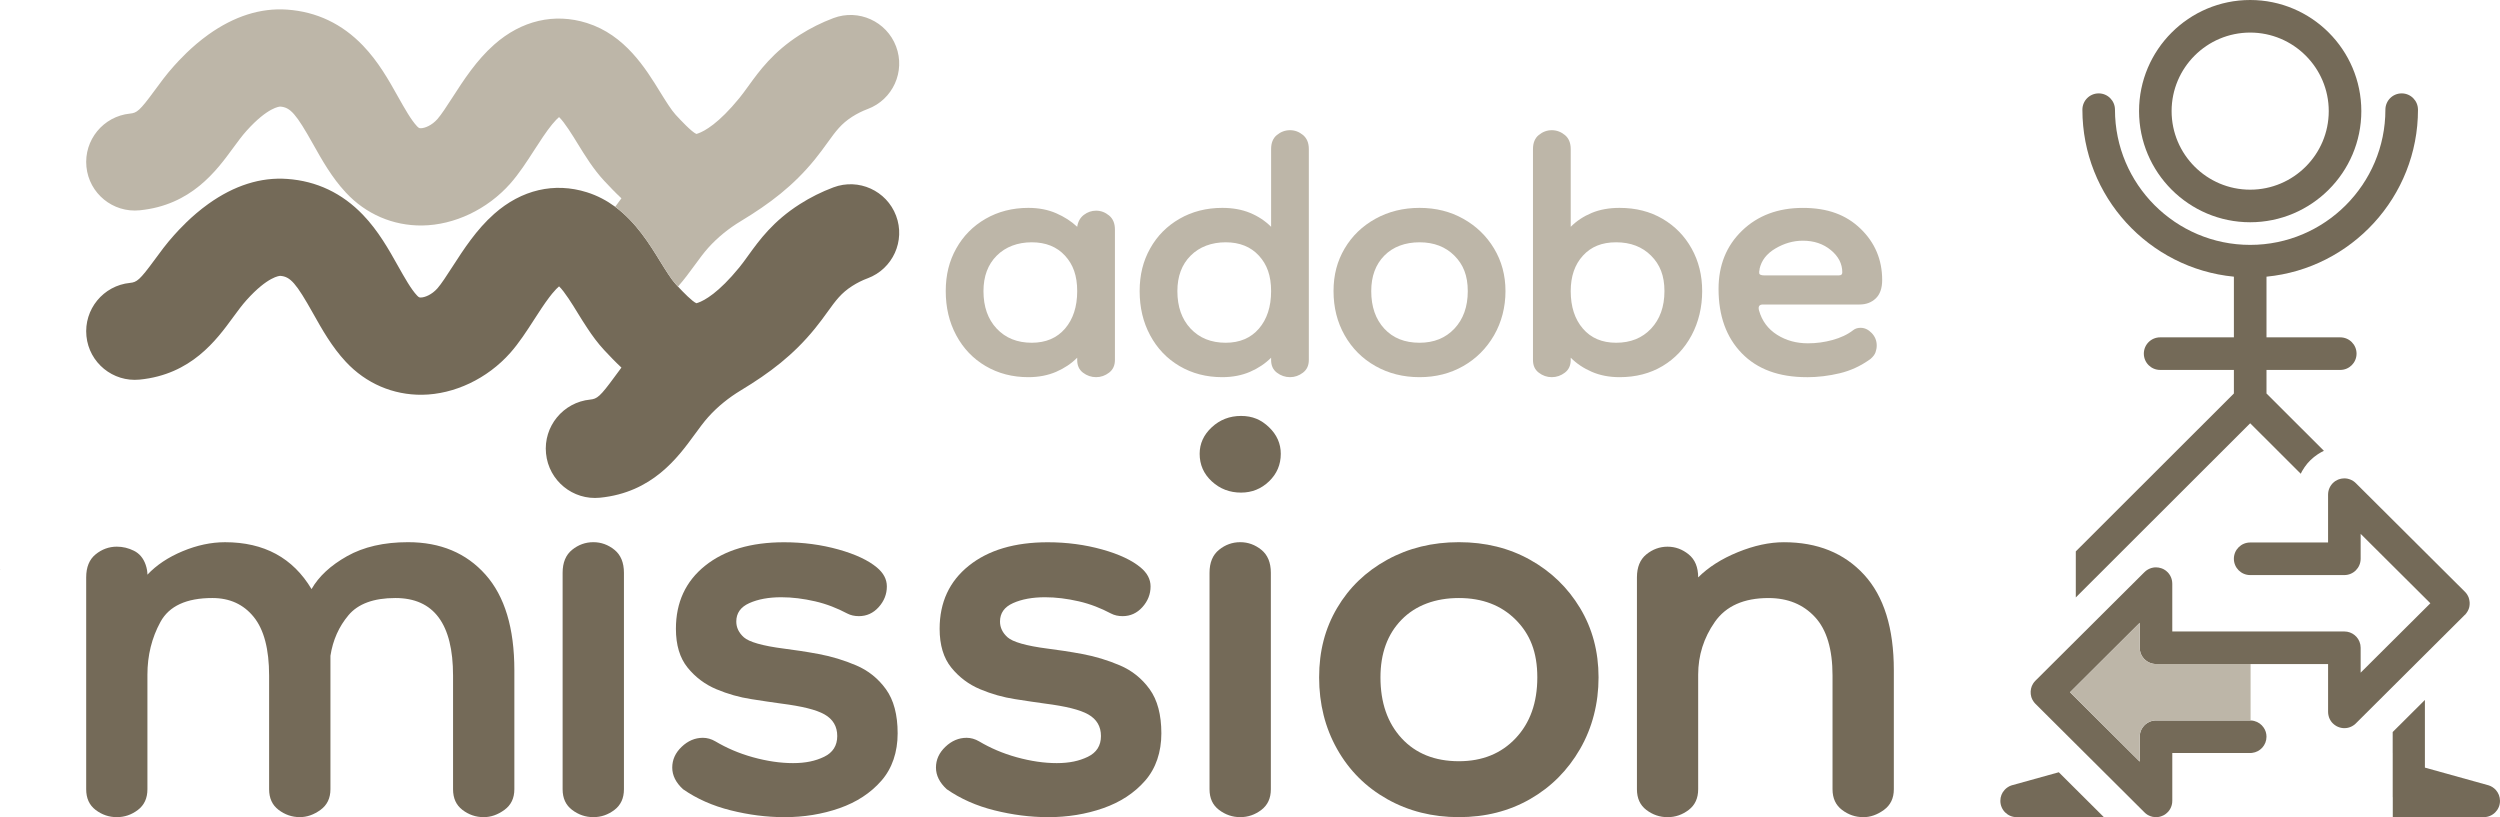 <?xml version="1.0" encoding="UTF-8"?>
<svg xmlns="http://www.w3.org/2000/svg" id="Layer_2" data-name="Layer 2" viewBox="0 0 1111.24 363.22">
  <defs>
    <style>
      .cls-1 {
        fill: #bdb6a8;
      }

      .cls-1, .cls-2 {
        stroke-width: 0px;
      }

      .cls-2 {
        fill: #746a58;
      }
    </style>
  </defs>
  <g id="Layer_1-2" data-name="Layer 1">
    <g>
      <path class="cls-2" d="M385.66,123.7c-2.4.89-4.71,2.06-6.83,3.41-4.97,3.19-7.27,6.37-11.07,11.63-1.59,2.22-3.42,4.72-5.54,7.32-9.57,11.77-20.09,19.7-32.9,27.44-5.38,3.25-10.27,7.17-14.49,11.85-2.01,2.24-3.98,4.94-6.07,7.8-7.49,10.27-18.81,25.77-42.07,28.08-12.06,1.21-22.79-7.58-23.98-19.65-1.21-12.03,7.6-22.78,19.64-23.97,3.07-.32,4.36-1.24,10.99-10.32.91-1.24,1.88-2.55,2.89-3.9-2.67-2.48-5.19-5.12-7.69-7.8-2.84-3.07-5.28-6.39-7.49-9.76-1.52-2.27-2.92-4.54-4.32-6.81-2.11-3.45-5.82-9.49-8.23-11.74-.69.58-1.72,1.61-3.07,3.24-.44.54-.88,1.09-1.31,1.67-2.23,2.94-4.5,6.46-6.7,9.87-3.29,5.11-6.7,10.38-10.63,14.82-10.18,11.45-24.83,18.41-39.15,18.59-12.94.14-24.97-5.04-33.91-14.64-6.26-6.7-10.64-14.55-14.53-21.47-7.54-13.46-10.12-16.42-14.61-16.74-.29,0-5.5.19-15.01,10.77-1.98,2.19-3.92,4.85-5.99,7.66-7.39,10.11-18.55,25.4-41.5,27.68-11.9,1.18-22.49-7.48-23.67-19.34-1.18-11.87,7.49-22.47,19.38-23.65,3.03-.3,4.29-1.22,10.85-10.16,2.48-3.38,5.29-7.25,8.74-11.07,2.07-2.29,7.53-8.37,15.23-13.88,11.5-8.22,23.3-11.95,35.04-11.1,13.07.92,24.4,6.3,33.69,15.98,6.84,7.13,11.49,15.43,15.58,22.74,2.97,5.25,5.74,10.23,8.45,13.12.82.89,1.19.88,1.72.87,1.8-.04,4.85-1.28,7.3-4.03,1.74-1.96,4.24-5.82,6.66-9.58,5.03-7.78,10.72-16.61,18.62-23.58,12.13-10.73,26.76-14.13,41.19-9.59,4.78,1.5,8.92,3.76,12.59,6.46,9.31,6.9,15.35,16.7,20.12,24.48,2.37,3.82,4.84,7.79,6.7,9.81.31.34.69.74,1.09,1.18,2.42,2.58,6.27,6.55,8.15,7.39.17-.03.41-.09.75-.22,2.9-1.01,9.14-4.42,18.37-15.72,1.34-1.65,2.63-3.44,4.02-5.37,4.87-6.73,10.94-15.14,22.87-22.74,4.68-2.99,9.68-5.48,14.9-7.44,11.19-4.21,23.66,1.44,27.87,12.6s-1.44,23.62-12.64,27.82Z"></path>
      <path class="cls-2" d="M263.73,363.22c-3.48,0-6.61-1.09-9.43-3.22s-4.22-5.19-4.22-9.19v-96.2c0-4.54,1.41-7.95,4.22-10.22,2.81-2.26,5.95-3.39,9.43-3.39s6.6,1.14,9.39,3.39,4.22,5.67,4.22,10.22v96.2c0,4-1.41,7.05-4.22,9.19s-5.92,3.22-9.39,3.22Z"></path>
      <path class="cls-2" d="M51.92,363.22c-3.48,0-6.62-1.08-9.43-3.22s-4.18-5.19-4.18-9.19v-94.17c0-4.54,1.39-7.95,4.18-10.22s5.95-3.43,9.43-3.43c2.67,0,5.21.62,7.61,1.82s4.18,3.24,5.21,6.21c.55,1.59.79,3.08.79,4.42,4.02-4.27,9.23-7.75,15.63-10.42s12.7-4.01,18.86-4.01c17.35,0,30.17,6.95,38.46,20.84,3.2-5.62,8.46-10.51,15.8-14.64s16.39-6.21,27.08-6.21c14.42,0,25.9,4.82,34.45,14.43,8.54,9.6,12.82,23.76,12.82,42.48v52.9c0,4-1.48,7.05-4.42,9.19s-6,3.22-9.22,3.22c-3.48,0-6.62-1.08-9.43-3.22s-4.18-5.19-4.18-9.19v-50.5c0-22.99-8.55-34.49-25.64-34.49-9.62,0-16.57,2.56-20.84,7.64-4.27,5.08-6.95,11.09-8.02,18.03v59.31c0,4-1.48,7.05-4.42,9.19s-5.99,3.22-9.19,3.22c-3.48,0-6.61-1.09-9.43-3.22s-4.22-5.19-4.22-9.19v-50.5c0-11.77-2.29-20.44-6.82-26.05s-10.66-8.43-18.41-8.43c-11.5,0-19.2,3.54-23.07,10.63s-5.79,14.9-5.79,23.45v50.91c0,4-1.41,7.05-4.22,9.19s-5.92,3.22-9.39,3.22Z"></path>
      <path class="cls-2" d="M348.48,363.22c-7.75,0-15.63-1.02-23.65-3.02s-15.08-5.12-21.22-9.39c-3.21-2.95-4.8-6.15-4.8-9.63s1.38-6.55,4.18-9.22,5.95-4.01,9.43-4.01c1.87,0,3.76.51,5.62,1.61,4.85,2.87,10.34,5.29,16.63,7.03s12.22,2.61,17.83,2.61,9.95-.94,13.82-2.81,5.83-4.95,5.83-9.22-1.88-7.46-5.62-9.6-10.15-3.66-19.23-4.83c-3.73-.48-8.19-1.19-13.4-1.99s-10.37-2.25-15.46-4.39-9.36-5.35-12.82-9.63-5.18-10.04-5.18-17.24c0-11.74,4.32-21.1,12.99-28.04s20.37-10.42,35.07-10.42c8.54,0,16.62,1.09,24.24,3.22,7.62,2.14,13.27,4.84,17.04,7.99,2.92,2.44,4.42,5.21,4.42,8.43,0,3.45-1.22,6.51-3.63,9.19s-5.34,4.01-8.81,4.01c-1.85,0-3.61-.35-5.21-1.2-4.34-2.29-9.02-4.18-14.23-5.38s-10.2-1.82-15.02-1.82c-5.61,0-10.35.87-14.23,2.61s-5.79,4.47-5.79,8.19c0,2.67,1.13,5.02,3.39,7.03s8.19,3.78,17.83,5.01c4.54.58,9.69,1.33,15.43,2.4s11.29,2.77,16.63,5.04,9.76,5.79,13.23,10.59,5.21,11.35,5.21,19.64-2.42,15.56-7.23,21.05-11,9.53-18.62,12.2-15.83,4.01-24.65,4.01Z"></path>
      <path class="cls-2" d="M465.7,363.22c-7.75,0-15.63-1.02-23.65-3.02-8-1.99-15.08-5.12-21.22-9.39-3.21-2.95-4.8-6.15-4.8-9.63s1.38-6.55,4.18-9.22,5.95-4.01,9.43-4.01c1.87,0,3.76.51,5.62,1.61,4.85,2.87,10.34,5.29,16.63,7.03s12.22,2.61,17.83,2.61,9.95-.94,13.82-2.81,5.83-4.95,5.83-9.22-1.88-7.46-5.62-9.6-10.15-3.66-19.23-4.83c-3.73-.48-8.19-1.19-13.4-1.99s-10.37-2.25-15.46-4.39-9.36-5.35-12.82-9.63-5.18-10.04-5.18-17.24c0-11.74,4.32-21.1,12.99-28.04s20.37-10.42,35.07-10.42c8.54,0,16.62,1.09,24.24,3.22s13.27,4.84,17.04,7.99c2.92,2.44,4.42,5.21,4.42,8.43,0,3.45-1.22,6.51-3.63,9.19s-5.34,4.01-8.81,4.01c-1.85,0-3.61-.35-5.21-1.2-4.34-2.29-9.02-4.18-14.23-5.38s-10.2-1.82-15.02-1.82c-5.61,0-10.35.87-14.23,2.61s-5.79,4.47-5.79,8.19c0,2.67,1.13,5.02,3.39,7.03s8.19,3.78,17.83,5.01c4.54.58,9.69,1.33,15.43,2.4s11.29,2.77,16.63,5.04,9.76,5.79,13.23,10.59,5.21,11.35,5.21,19.64-2.42,15.56-7.23,21.05-11,9.53-18.62,12.2-15.83,4.01-24.65,4.01Z"></path>
      <path class="cls-2" d="M648.47,363.22c-11.78,0-22.4-2.68-31.88-8.02s-16.91-12.76-22.25-22.25-7.99-20.1-7.99-31.85,2.65-21.78,7.99-30.85,12.76-16.21,22.25-21.43,20.11-7.82,31.88-7.82,22.29,2.6,31.64,7.82,16.74,12.36,22.21,21.43,8.23,19.36,8.23,30.85-2.75,22.36-8.23,31.85c-5.48,9.48-12.87,16.9-22.21,22.25s-19.9,8.02-31.64,8.02ZM648.47,338.36c10.4,0,18.8-3.4,25.23-10.22s9.63-15.82,9.63-27.05-3.21-19.22-9.63-25.64-14.84-9.63-25.23-9.63-19.2,3.21-25.47,9.63-9.39,14.97-9.39,25.64c0,11.23,3.13,20.25,9.39,27.05s14.78,10.22,25.47,10.22Z"></path>
      <path class="cls-2" d="M828.16,363.22c-3.45,0-6.58-1.09-9.39-3.22s-4.22-5.19-4.22-9.19v-50.5c0-11.77-2.61-20.45-7.82-26.05-5.22-5.62-12.09-8.43-20.64-8.43-10.95,0-18.91,3.54-23.86,10.63s-7.4,14.9-7.4,23.45v50.91c0,4-1.41,7.05-4.22,9.19s-5.92,3.22-9.39,3.22-6.62-1.08-9.43-3.22-4.18-5.19-4.18-9.19v-94.17c0-4.54,1.39-7.95,4.18-10.22s5.95-3.43,9.43-3.43,6.59,1.16,9.39,3.43,4.22,5.67,4.22,10.22c4.54-4.54,10.42-8.27,17.62-11.21,7.22-2.94,14.04-4.42,20.47-4.42,14.95,0,26.82,4.82,35.65,14.43,8.82,9.6,13.23,23.76,13.23,42.48v52.9c0,4-1.48,7.05-4.42,9.19-2.94,2.13-6,3.22-9.22,3.22Z"></path>
      <path class="cls-2" d="M551.28,363.22c-3.48,0-6.61-1.09-9.43-3.22s-4.22-5.19-4.22-9.19v-96.2c0-4.54,1.41-7.95,4.22-10.22s5.95-3.39,9.43-3.39,6.6,1.14,9.39,3.39,4.22,5.67,4.22,10.22v96.2c0,4-1.41,7.05-4.22,9.19s-5.92,3.22-9.39,3.22ZM551.65,218.96c-5.07,0-9.42-1.66-13.03-5.01s-5.38-7.41-5.38-12.24c0-4.53,1.79-8.45,5.38-11.79s7.95-5.04,13.03-5.04,8.96,1.68,12.44,5.04,5.21,7.27,5.21,11.79c0,4.83-1.74,8.9-5.21,12.24s-7.63,5.01-12.44,5.01Z"></path>
      <g>
        <path class="cls-1" d="M1063.57,334.71v19.56c-.01.05-.03.09-.04.14v-19.7h.04Z"></path>
        <path class="cls-2" d="M964.33,360.01c-.25.38-.53.73-.87,1.06-.01.01-.01.01-.03.01.34-.32.62-.69.9-1.07Z"></path>
        <path class="cls-2" d="M1036.94,214.73c-.16.16-.31.32-.45.49.14-.17.27-.32.43-.48.01-.01.01-.01.02-.01Z"></path>
        <path class="cls-2" d="M1096.15,272.72c-.12.14-.23.29-.36.42-.04.04-.08.08-.13.11.17-.17.34-.35.49-.53Z"></path>
        <path class="cls-2" d="M1097.68,267.12c-.04-.27-.09-.55-.15-.83.08.27.14.55.15.83Z"></path>
        <path class="cls-2" d="M1036.94,214.73c-.16.16-.31.32-.45.49.14-.17.27-.32.43-.48.01-.01.01-.01.02-.01Z"></path>
        <path class="cls-2" d="M1096.15,272.72c-.12.14-.23.29-.36.42-.04.04-.08.08-.13.11.17-.17.34-.35.49-.53Z"></path>
        <path class="cls-2" d="M1097.68,267.12c-.04-.27-.09-.55-.15-.83.08.27.14.55.15.83Z"></path>
        <path class="cls-2" d="M964.33,360.01c-.25.38-.53.73-.87,1.06-.01.01-.01.01-.03.01.34-.32.62-.69.9-1.07Z"></path>
        <path class="cls-1" d="M1063.57,334.71v19.56c-.01.05-.03.09-.04.14v-19.7h.04Z"></path>
        <path class="cls-2" d="M1097.74,268.59c.02.08,0,.16-.01.23,0,.04,0,.08-.01.12-.02.16-.04.32-.07.48,0,.03,0,.06,0,.09-.01.08-.04.16-.05.23-.03.16-.07.31-.11.46s-.09.3-.15.44c-.03.08-.05.14-.08.21-.03.06-.05.13-.08.18-.01.02-.02.06-.04.08-.05.12-.11.25-.18.38v.02c-.05.09-.1.18-.17.27-.01.04-.02.06-.05.09-.05.09-.1.18-.17.26-.06.1-.11.19-.19.28-.07.11-.14.22-.22.31,0,.02-.01.03-.03.03t-.02.03h-.02c-.09.13-.19.24-.29.35-.03.02-.07.06-.11.1-.01,0-.01.02-.02.02h0c-.06.06-.11.11-.16.15l-48.33,48.13c-.32.34-.68.64-1.07.88-.2.13-.39.26-.6.37-.14.09-.3.15-.45.22-.03.02-.07.04-.09.04-.08.04-.16.07-.24.1-.18.08-.36.16-.57.21-.18.05-.36.1-.56.14-.13.04-.25.05-.4.08-.15.02-.31.04-.46.05-.17.03-.35.04-.54.03-.03.01-.09.01-.14.01-.97,0-1.9-.2-2.76-.56-.03-.01-.04-.02-.06-.02-.03-.03-.06-.03-.08-.04-.18-.07-.37-.16-.55-.26-.2-.11-.4-.24-.59-.37-.2-.13-.38-.27-.56-.41-.17-.14-.35-.3-.51-.47t-.02,0c-.34-.34-.63-.69-.87-1.06-.1-.16-.21-.33-.3-.5-.05-.09-.1-.19-.15-.28-.07-.13-.13-.26-.19-.4-.06-.15-.13-.29-.18-.46-.05-.16-.1-.33-.15-.51-.05-.19-.09-.37-.13-.56-.04-.2-.08-.39-.09-.6-.03-.24-.04-.49-.04-.74v-21.26h-76.49c-.98,0-1.92-.19-2.77-.56-2.63-1.07-4.47-3.66-4.47-6.68v-11.08l-30.97,30.86,30.97,30.84v-11.07c0-3.01,1.84-5.6,4.47-6.68.85-.36,1.79-.56,2.77-.56h41.86c.06,0,.13,0,.19.01.56.01,1.1.09,1.61.23,1.74.44,3.23,1.51,4.2,2.95.8,1.16,1.25,2.54,1.25,4.05,0,3.72-2.81,6.78-6.42,7.19-.21.03-.42.04-.64.05h-34.81v21.26c0,.06-.02.12-.02.17,0,.2-.01.39-.02.57-.03.25-.07.5-.11.73s-.11.47-.18.69c-.06.23-.15.45-.24.67-.07.16-.15.32-.22.48-.02.03-.03.04-.04.06-.05.11-.12.21-.18.32-.07.13-.15.24-.22.36-.28.39-.56.75-.9,1.07-.14.15-.3.29-.45.42-.08.08-.17.14-.26.21-.13.11-.26.2-.4.3-.16.1-.32.19-.47.28-.1.05-.21.1-.31.16-.01.01-.03.01-.04.02-.29.14-.58.26-.88.36h-.02c-.1.04-.19.07-.29.1-.15.05-.3.09-.44.11-.11.03-.22.05-.33.07h-.02c-.16.02-.33.05-.48.06-.24.03-.47.04-.72.04-.23,0-.46-.01-.7-.04-.02,0-.06,0-.09-.01-.15-.01-.31-.03-.46-.07-.03,0-.06,0-.08,0-.11-.01-.21-.04-.31-.06-.6-.13-1.17-.35-1.71-.64-.08-.04-.17-.09-.25-.13-.13-.08-.25-.15-.38-.23-.39-.25-.77-.57-1.12-.92,0,0-48.5-48.29-48.51-48.3-.35-.35-.66-.75-.92-1.15-.14-.22-.3-.45-.41-.68s-.23-.48-.32-.73c-.06-.15-.12-.32-.17-.49-.45-1.57-.37-3.27.23-4.8.16-.39.35-.75.57-1.1.29-.47.64-.89,1.04-1.3l48.47-48.26h.02c.35-.36.72-.67,1.12-.93.21-.14.42-.26.63-.36.18-.1.36-.19.55-.26.2-.08.38-.16.56-.21.04-.01.07-.03.1-.04.17-.05.34-.09.52-.13.2-.05.4-.09.6-.12.1-.01.21-.02.32-.04.24-.02.47-.03.7-.03.79,0,1.6.14,2.36.4.16.04.31.1.46.17.42.16.84.4,1.23.66.31.2.59.42.87.71.07.06.14.12.2.18h.02c.32.33.59.66.84,1.04,0,.01.01.02.03.04.1.15.22.33.31.5.04.08.09.15.11.22.09.17.16.33.24.5.1.22.18.44.24.67.07.22.13.45.18.69.04.23.08.48.11.72.01.18.02.38.02.57,0,.06.02.12.02.17v21.26h76.48c3.49,0,6.41,2.47,7.09,5.74.03.11.04.21.05.32.07.37.11.77.11,1.18v11.07l30.98-30.84v-.02l-30.98-30.84v11.07c0,4.01-3.24,7.25-7.25,7.25h-41.86c-3.99,0-7.24-3.24-7.24-7.25s3.25-7.23,7.24-7.23h34.63v-21.27c0-.24,0-.48.04-.72.01-.15.02-.29.06-.45.01-.13.04-.26.07-.38.04-.16.07-.33.13-.5.02-.12.06-.22.1-.33.05-.15.1-.29.17-.44.09-.23.19-.45.32-.67s.26-.43.4-.64c.12-.16.25-.35.38-.5.14-.17.27-.32.43-.48.01-.01.01-.01.02-.01.34-.34.69-.65,1.08-.9.38-.24.78-.46,1.21-.65.14-.06.3-.11.45-.16.2-.07.39-.12.59-.17.18-.05.37-.09.57-.13.4-.07.8-.11,1.2-.11.23,0,.47.02.7.04.22.02.43.05.64.09.1.02.2.04.31.07.59.14,1.16.35,1.71.63.09.04.17.09.25.13.13.07.24.15.37.24.4.26.78.57,1.13.92.05.04.09.09.13.13l48.37,48.16c.18.18.35.36.5.55.14.18.29.38.42.57v.02h.01s.06.09.09.14c.03.04.05.08.06.12.07.11.15.23.2.35h.01c.09.18.17.36.25.54.02.03.04.07.05.09.05.12.08.23.12.36,0,.03.02.07.02.09.04.15.09.29.13.43.07.27.12.57.16.84.01.08.02.15.02.23.03.06.03.13.03.19.01.01.01.04.01.05v.07c.02.11.02.24.02.36,0,.18,0,.38-.02.56h0Z"></path>
        <path class="cls-2" d="M1111.24,355.97c0,4.01-3.24,7.25-7.23,7.25h-40.43v-28.51h-.04v-9.33l14.32-14.26v30.08l28.3,7.87c1.26.39,2.36,1.11,3.23,2.07,1.14,1.28,1.85,2.98,1.85,4.84Z"></path>
        <path class="cls-2" d="M935.14,363.22h-38.76c-3.99,0-7.23-3.24-7.23-7.25,0-1.85.68-3.58,1.87-4.84.11-.12.22-.23.34-.35.12-.12.22-.22.35-.32.13-.1.25-.21.38-.3.13-.1.26-.19.4-.27.18-.13.39-.25.58-.35l.51-.23c.18-.08.36-.14.56-.21l.12-.04,20.86-5.79,20.04,19.95Z"></path>
        <path class="cls-2" d="M1000.19,0c-27.23,0-49.39,22.15-49.39,49.39s22.16,49.4,49.39,49.4,49.41-22.15,49.41-49.4S1027.44,0,1000.19,0ZM1000.19,84.31c-19.25,0-34.92-15.66-34.92-34.92s15.67-34.91,34.92-34.91,34.93,15.66,34.93,34.91-15.66,34.92-34.93,34.92Z"></path>
        <path class="cls-2" d="M1074.78,48.75c0-4-3.24-7.24-7.24-7.24s-7.24,3.24-7.24,7.24c0,33.14-26.96,60.1-60.1,60.1s-60.1-26.96-60.1-60.1c0-4-3.24-7.24-7.24-7.24s-7.24,3.24-7.24,7.24c0,38.68,29.6,70.57,67.34,74.23v26.97h-32.79c-4,0-7.24,3.24-7.24,7.24s3.24,7.24,7.24,7.24h32.79v10.47l-70.27,70.19v20.47l77.51-77.42,22.48,22.44c.17-.4.38-.8.6-1.19.45-.79.87-1.4,1.13-1.79.25-.36.65-.91,1.14-1.5l.04-.04.03-.05c.4-.47.82-.92,1.26-1.36,1.09-1.08,2.24-2.02,3.45-2.79.86-.56,1.75-1.05,2.64-1.48l-25.52-25.48v-10.47h32.79c4,0,7.24-3.24,7.24-7.24s-3.24-7.24-7.24-7.24h-32.79v-26.97c37.74-3.65,67.34-35.54,67.34-74.23Z"></path>
        <path class="cls-1" d="M1000.38,295.15v25.08c-.06-.01-.13-.01-.19-.01h-41.86c-.98,0-1.92.2-2.77.56-2.63,1.08-4.47,3.67-4.47,6.68v11.07l-30.97-30.84,30.97-30.86v11.08c0,3.02,1.84,5.61,4.47,6.68.85.37,1.79.56,2.77.56h42.05Z"></path>
      </g>
      <path class="cls-1" d="M385.66,48.46c-2.4.91-4.71,2.06-6.83,3.41-4.97,3.19-7.27,6.37-11.07,11.63-1.59,2.22-3.42,4.72-5.54,7.34-9.57,11.76-20.09,19.69-32.9,27.44-5.38,3.24-10.27,7.17-14.49,11.85-2.01,2.23-3.98,4.93-6.07,7.79-2.11,2.88-4.51,6.17-7.39,9.46-.4-.44-.78-.84-1.09-1.18-1.87-2.02-4.33-5.99-6.7-9.81-4.77-7.78-10.81-17.58-20.12-24.48.87-1.19,1.8-2.46,2.77-3.76-2.67-2.48-5.19-5.12-7.69-7.8-4.76-5.13-8.35-10.94-11.81-16.57-2.11-3.45-5.82-9.48-8.23-11.74-.69.58-1.72,1.61-3.07,3.24-2.66,3.24-5.37,7.47-8.01,11.54-3.29,5.11-6.7,10.38-10.63,14.82-10.18,11.46-24.83,18.41-39.15,18.59-12.94.14-24.97-5.03-33.91-14.64-6.26-6.7-10.64-14.55-14.53-21.47-7.54-13.46-10.12-16.42-14.61-16.74-.29,0-5.5.19-15.01,10.77-1.98,2.19-3.92,4.86-5.99,7.67-7.39,10.1-18.55,25.38-41.5,27.66-11.9,1.18-22.49-7.48-23.67-19.34-1.18-11.87,7.49-22.45,19.38-23.65,3.03-.3,4.29-1.21,10.85-10.16,2.48-3.38,5.29-7.25,8.74-11.07,2.07-2.29,7.53-8.36,15.23-13.88,11.5-8.21,23.3-11.94,35.04-11.1,13.07.92,24.4,6.31,33.69,16,6.84,7.12,11.49,15.41,15.58,22.73,2.97,5.25,5.74,10.23,8.45,13.13.82.88,1.19.87,1.72.86,1.8-.04,4.85-1.28,7.3-4.03,1.74-1.96,4.24-5.82,6.66-9.57,5.03-7.79,10.72-16.62,18.62-23.59,12.13-10.73,26.76-14.13,41.19-9.59,16.96,5.34,26.07,20.12,32.71,30.93,2.37,3.82,4.84,7.79,6.7,9.81,2.13,2.31,7.04,7.6,9.24,8.58.17-.04.41-.1.75-.23,2.9-1.01,9.14-4.41,18.37-15.72,1.34-1.65,2.63-3.44,4.02-5.35,4.87-6.73,10.94-15.14,22.87-22.75,4.68-2.98,9.68-5.47,14.9-7.44,11.19-4.21,23.66,1.44,27.87,12.6,4.21,11.17-1.44,23.62-12.64,27.82Z"></path>
      <path class="cls-1" d="M630.99,167.65c-7.26,0-13.8-1.65-19.62-4.94s-10.38-7.85-13.68-13.68-4.94-12.36-4.94-19.62,1.65-13.37,4.94-18.95,7.86-9.99,13.68-13.21,12.36-4.85,19.62-4.85,13.68,1.63,19.43,4.85,10.31,7.61,13.68,13.21,5.08,11.9,5.08,18.95-1.71,13.79-5.08,19.62-7.92,10.39-13.68,13.68-12.21,4.94-19.43,4.94ZM630.99,152.35c6.39,0,11.55-2.09,15.49-6.27s5.94-9.76,5.94-16.67-2-11.83-5.94-15.77-9.1-5.94-15.49-5.94-11.81,1.99-15.68,5.94-5.8,9.19-5.8,15.77c0,6.91,1.92,12.47,5.8,16.67s9.08,6.27,15.68,6.27Z"></path>
      <path class="cls-1" d="M457.1,167.65c-7.07,0-13.4-1.65-19-4.94s-9.93-7.85-13.06-13.68-4.66-12.36-4.66-19.62,1.54-13.37,4.66-18.95,7.48-10,13.06-13.21,11.93-4.85,19-4.85c4.62,0,8.74.81,12.35,2.38s6.72,3.56,9.36,6.03c.34-2.3,1.34-4.08,2.99-5.32s3.44-1.85,5.42-1.85c2.11,0,4.03.73,5.75,2.14s2.61,3.49,2.61,6.27v57.95c0,2.47-.89,4.34-2.61,5.65s-3.63,2-5.75,2-4.1-.67-5.84-2-2.57-3.18-2.57-5.65v-1c-2.64,2.64-5.75,4.71-9.36,6.27s-7.73,2.38-12.35,2.38ZM458.62,152.35c6.23,0,11.17-2.09,14.77-6.27s5.42-9.76,5.42-16.67-1.81-11.83-5.42-15.77-8.54-5.94-14.77-5.94-11.63,1.98-15.58,5.94c-3.93,3.93-5.89,9.19-5.89,15.77,0,6.91,1.95,12.48,5.89,16.67s9.14,6.27,15.58,6.27Z"></path>
      <path class="cls-1" d="M543.29,167.65c-7.07,0-13.4-1.65-19-4.94s-9.93-7.85-13.06-13.68-4.66-12.36-4.66-19.62,1.54-13.37,4.66-18.95c3.13-5.61,7.48-10,13.06-13.21s11.93-4.85,19-4.85c4.62,0,8.74.74,12.35,2.23s6.72,3.55,9.36,6.18v-34.53c0-2.78.86-4.87,2.57-6.27s3.68-2.14,5.84-2.14,4.03.73,5.75,2.14,2.61,3.49,2.61,6.27v93.72c0,2.47-.89,4.34-2.61,5.65s-3.63,2-5.75,2-4.1-.67-5.84-2-2.57-3.18-2.57-5.65v-1c-2.64,2.64-5.75,4.71-9.36,6.27s-7.73,2.38-12.35,2.38ZM544.81,152.35c6.23,0,11.17-2.09,14.77-6.27s5.42-9.76,5.42-16.67-1.81-11.83-5.42-15.77-8.54-5.94-14.77-5.94-11.63,1.98-15.58,5.94c-3.93,3.93-5.89,9.19-5.89,15.77,0,6.91,1.95,12.48,5.89,16.67s9.14,6.27,15.58,6.27Z"></path>
      <path class="cls-1" d="M719.89,167.65c-4.63,0-8.73-.81-12.35-2.38s-6.73-3.63-9.36-6.27v1c0,2.47-.89,4.34-2.61,5.65s-3.65,2-5.8,2-4.06-.67-5.8-2-2.57-3.18-2.57-5.65v-93.72c0-2.78.86-4.87,2.57-6.27s3.67-2.14,5.8-2.14,4.07.73,5.8,2.14,2.61,3.49,2.61,6.27v34.53c2.62-2.62,5.75-4.68,9.36-6.18s7.72-2.23,12.35-2.23c7.22,0,13.58,1.62,19.1,4.85s9.79,7.61,12.92,13.21,4.7,11.9,4.7,18.95-1.58,13.79-4.7,19.62-7.41,10.39-12.92,13.68c-5.51,3.29-11.88,4.94-19.1,4.94ZM718.37,152.35c6.42,0,11.6-2.09,15.53-6.27s5.94-9.76,5.94-16.67-2-11.83-5.94-15.77-9.11-5.94-15.53-5.94-11.16,1.99-14.77,5.94-5.42,9.19-5.42,15.77c0,6.91,1.8,12.47,5.42,16.67s8.53,6.27,14.77,6.27Z"></path>
      <path class="cls-1" d="M803.08,167.65c-12.33,0-21.94-3.52-28.83-10.59-6.91-7.09-10.36-16.64-10.36-28.64,0-10.51,3.47-19.15,10.45-25.89s16.01-10.12,27.03-10.12,19.25,3.08,25.65,9.26c6.39,6.17,9.6,13.78,9.6,22.8,0,3.65-.96,6.36-2.85,8.17-1.88,1.8-4.28,2.71-7.22,2.71h-42.94c-1.65,0-2.22.9-1.71,2.71,1.3,4.6,3.95,8.18,7.98,10.74,4.04,2.56,8.62,3.8,13.73,3.8,3.76,0,7.41-.5,10.93-1.47s6.67-2.39,9.26-4.42c.83-.65,1.9-1,3.23-1,1.81,0,3.45.78,4.94,2.33s2.23,3.41,2.23,5.56c0,.99-.19,1.97-.52,2.95s-1.07,1.98-2.23,2.99c-4.28,3.11-8.84,5.21-13.68,6.37s-9.74,1.76-14.68,1.76ZM817.42,122.4c.97,0,1.47-.37,1.47-1.35,0-3.8-1.7-7.09-5.08-9.88-3.36-2.78-7.51-4.18-12.45-4.18-4.28,0-8.34,1.18-12.21,3.47s-6.21,5.31-7.03,9.07v.29c-.17.64-.22,1.21-.14,1.71s.81.88,2.14.88h33.3Z"></path>
      <path class="cls-2" d="M.49,252.8c-.12.14-.23.29-.36.41-.04.04-.08.08-.13.12.17-.17.34-.35.49-.53Z"></path>
      <path class="cls-2" d="M2.02,247.2c-.04-.27-.09-.56-.16-.83.08.27.14.56.16.83Z"></path>
      <path class="cls-2" d="M.49,252.8c-.12.14-.23.29-.36.41-.04.04-.08.08-.13.12.17-.17.34-.35.49-.53Z"></path>
      <path class="cls-2" d="M2.02,247.2c-.04-.27-.09-.56-.16-.83.08.27.14.56.16.83Z"></path>
    </g>
  </g>
</svg>
